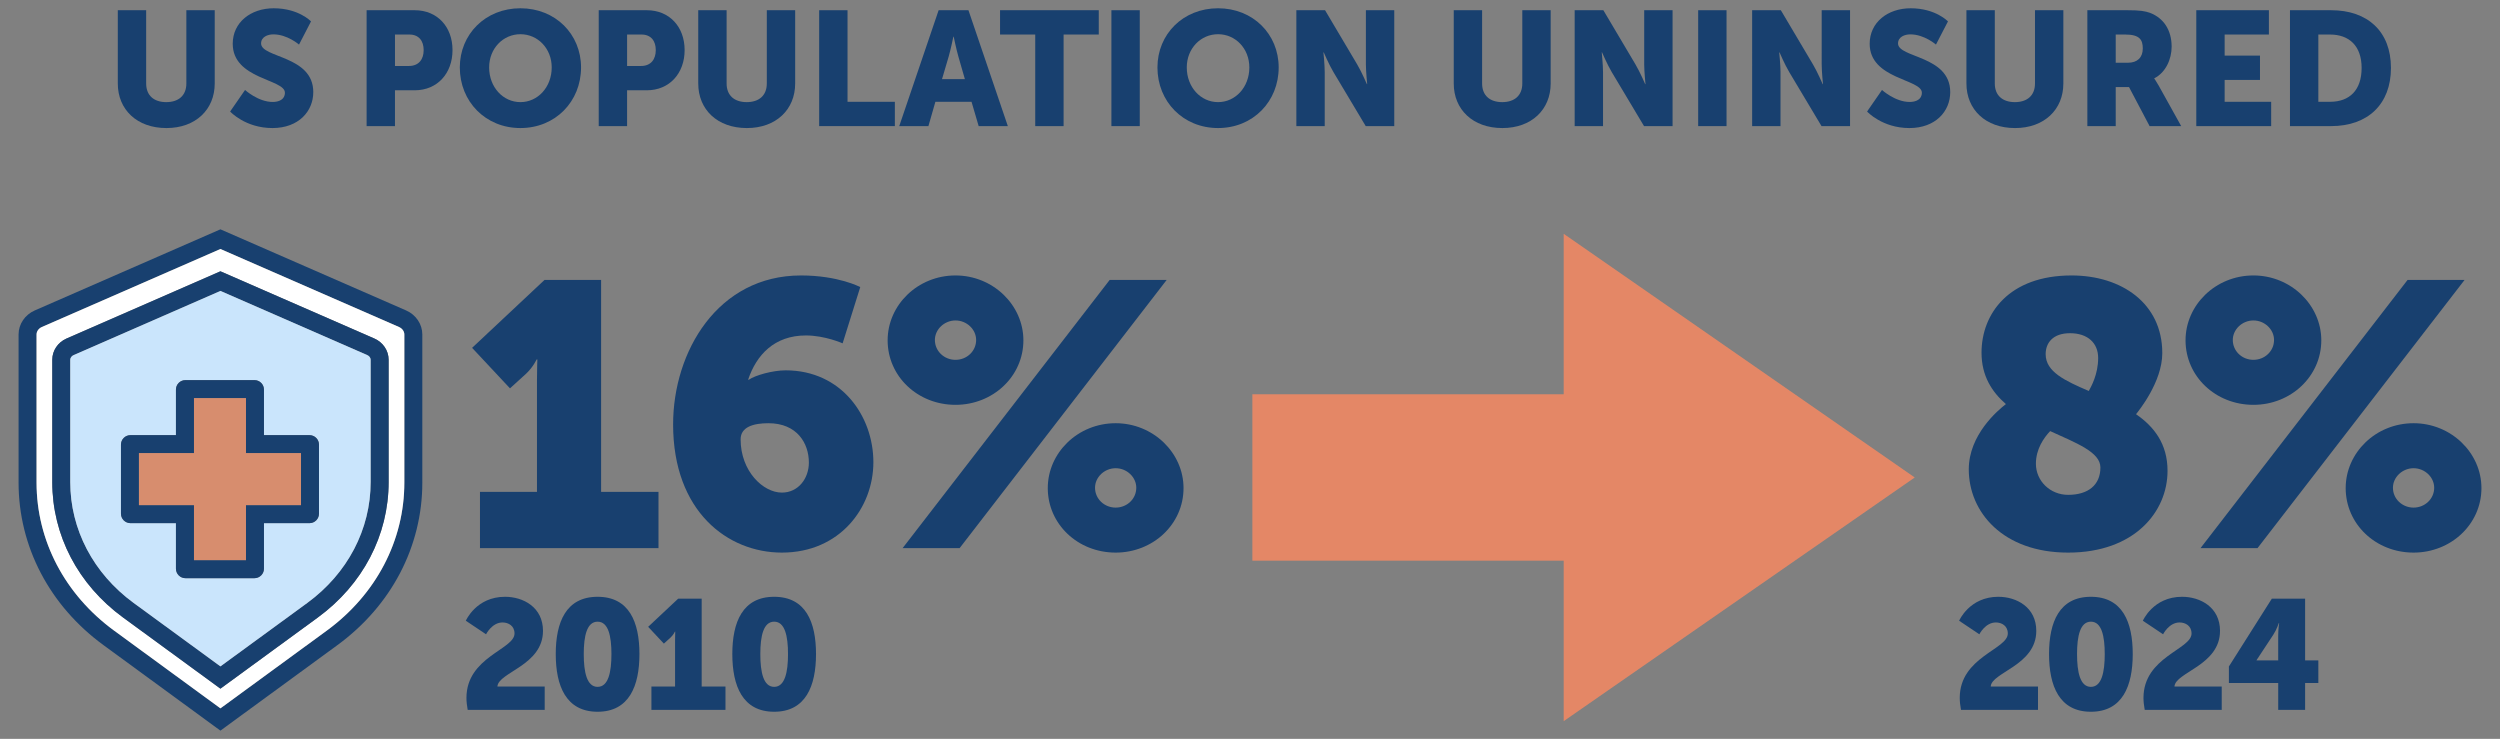 <?xml version="1.0" encoding="UTF-8"?>
<svg id="Layer_1" xmlns="http://www.w3.org/2000/svg" version="1.1" viewBox="0 0 983.787 290.766">
  <rect x="0" y="0" width="983.787" height="290.766" fill="#808080" stroke="none"/>
  <!-- Generator: Adobe Illustrator 30.0.0, SVG Export Plug-In . SVG Version: 2.1.1 Build 123)  -->
  <defs>
    <style>
      .st0 {
        fill: #fff;
      }

      .st1 {
        fill: #e48766;
      }

      .st2 {
        fill: #18406f;
      }

      .st3 {
        fill: #d78d6e;
      }

      .st4 {
        fill: #cae5fc;
      }
    </style>
  </defs>
  <g>
    <path class="st2" d="M46.356,4.022h11.162v28.829c0,4.783,3.125,7.335,7.909,7.335s7.908-2.552,7.908-7.335V4.022h11.162v28.829c0,10.269-7.526,17.54-19.007,17.54-11.608,0-19.135-7.271-19.135-17.54V4.022Z"/>
    <path class="st2" d="M96.427,35.402s5.167,4.72,10.907,4.72c2.296,0,4.783-.893,4.783-3.635,0-5.422-20.537-5.23-20.537-19.263,0-8.419,7.079-13.968,16.137-13.968,9.822,0,14.67,5.166,14.67,5.166l-4.721,9.121s-4.592-4.019-10.077-4.019c-2.296,0-4.848,1.021-4.848,3.572,0,5.74,20.538,4.72,20.538,19.134,0,7.591-5.804,14.16-16.073,14.16-10.715,0-16.646-6.506-16.646-6.506l5.867-8.483Z"/>
    <path class="st2" d="M144.266,4.022h18.943c8.865,0,14.861,6.505,14.861,15.689s-5.996,15.818-14.861,15.818h-7.781v14.096h-11.162V4.022ZM160.913,25.962c3.891,0,5.804-2.615,5.804-6.251s-1.913-6.123-5.612-6.123h-5.677v12.374h5.485Z"/>
    <path class="st2" d="M204.797,3.256c13.776,0,23.854,10.205,23.854,23.28,0,13.394-10.078,23.854-23.854,23.854s-23.854-10.461-23.854-23.854c0-13.075,10.077-23.28,23.854-23.28ZM204.797,40.186c6.824,0,12.31-5.868,12.31-13.649,0-7.463-5.485-13.075-12.31-13.075s-12.311,5.612-12.311,13.075c0,7.781,5.485,13.649,12.311,13.649Z"/>
    <path class="st2" d="M235.605,4.022h18.943c8.865,0,14.861,6.505,14.861,15.689s-5.996,15.818-14.861,15.818h-7.781v14.096h-11.162V4.022ZM252.253,25.962c3.891,0,5.804-2.615,5.804-6.251s-1.913-6.123-5.612-6.123h-5.677v12.374h5.485Z"/>
    <path class="st2" d="M274.77,4.022h11.162v28.829c0,4.783,3.125,7.335,7.909,7.335s7.908-2.552,7.908-7.335V4.022h11.162v28.829c0,10.269-7.526,17.54-19.007,17.54-11.608,0-19.135-7.271-19.135-17.54V4.022Z"/>
    <path class="st2" d="M322.353,4.022h11.162v36.036h18.624v9.567h-29.786V4.022Z"/>
    <path class="st2" d="M382.31,40.058h-14.224l-2.742,9.567h-11.48l15.499-45.604h11.735l15.499,45.604h-11.48l-2.807-9.567ZM375.166,14.418s-1.021,4.975-1.85,7.845l-2.615,8.865h8.993l-2.551-8.865c-.829-2.87-1.85-7.845-1.85-7.845h-.128Z"/>
    <path class="st2" d="M407.378,13.588h-13.841V4.022h38.844v9.566h-13.841v36.037h-11.162V13.588Z"/>
    <path class="st2" d="M437.356,4.022h11.162v45.604h-11.162V4.022Z"/>
    <path class="st2" d="M479.326,3.256c13.776,0,23.854,10.205,23.854,23.28,0,13.394-10.078,23.854-23.854,23.854s-23.854-10.461-23.854-23.854c0-13.075,10.077-23.28,23.854-23.28ZM479.326,40.186c6.824,0,12.31-5.868,12.31-13.649,0-7.463-5.485-13.075-12.31-13.075s-12.311,5.612-12.311,13.075c0,7.781,5.485,13.649,12.311,13.649Z"/>
    <path class="st2" d="M510.136,4.022h11.29l12.628,21.303c1.786,2.998,3.827,7.781,3.827,7.781h.128s-.511-4.911-.511-7.781V4.022h11.162v45.604h-11.226l-12.692-21.239c-1.786-2.998-3.827-7.781-3.827-7.781h-.128s.511,4.911.511,7.781v21.239h-11.162V4.022Z"/>
    <path class="st2" d="M572.07,4.022h11.162v28.829c0,4.783,3.125,7.335,7.909,7.335s7.908-2.552,7.908-7.335V4.022h11.162v28.829c0,10.269-7.526,17.54-19.007,17.54-11.608,0-19.135-7.271-19.135-17.54V4.022Z"/>
    <path class="st2" d="M619.654,4.022h11.29l12.628,21.303c1.786,2.998,3.827,7.781,3.827,7.781h.128s-.511-4.911-.511-7.781V4.022h11.162v45.604h-11.226l-12.692-21.239c-1.786-2.998-3.827-7.781-3.827-7.781h-.128s.511,4.911.511,7.781v21.239h-11.162V4.022Z"/>
    <path class="st2" d="M668.258,4.022h11.162v45.604h-11.162V4.022Z"/>
    <path class="st2" d="M689.498,4.022h11.29l12.628,21.303c1.786,2.998,3.827,7.781,3.827,7.781h.128s-.511-4.911-.511-7.781V4.022h11.162v45.604h-11.226l-12.692-21.239c-1.786-2.998-3.827-7.781-3.827-7.781h-.128s.511,4.911.511,7.781v21.239h-11.162V4.022Z"/>
    <path class="st2" d="M740.59,35.402s5.167,4.72,10.907,4.72c2.296,0,4.783-.893,4.783-3.635,0-5.422-20.537-5.23-20.537-19.263,0-8.419,7.079-13.968,16.137-13.968,9.822,0,14.67,5.166,14.67,5.166l-4.72,9.121s-4.593-4.019-10.078-4.019c-2.296,0-4.848,1.021-4.848,3.572,0,5.74,20.538,4.72,20.538,19.134,0,7.591-5.804,14.16-16.073,14.16-10.715,0-16.646-6.506-16.646-6.506l5.867-8.483Z"/>
    <path class="st2" d="M773.821,4.022h11.162v28.829c0,4.783,3.125,7.335,7.909,7.335s7.908-2.552,7.908-7.335V4.022h11.162v28.829c0,10.269-7.526,17.54-19.007,17.54-11.608,0-19.135-7.271-19.135-17.54V4.022Z"/>
    <path class="st2" d="M821.405,4.022h15.882c4.656,0,6.889.318,8.865,1.084,5.167,1.978,8.42,6.633,8.42,13.267,0,4.848-2.297,10.142-6.825,12.438v.127s.638.829,1.723,2.743l8.865,15.945h-12.438l-8.1-15.371h-5.23v15.371h-11.162V4.022ZM837.415,24.687c3.571,0,5.804-1.978,5.804-5.613,0-3.444-1.275-5.485-6.889-5.485h-3.763v11.099h4.848Z"/>
    <path class="st2" d="M864.27,4.022h28.574v9.566h-17.412v8.292h13.904v9.567h-13.904v8.61h18.306v9.567h-29.468V4.022Z"/>
    <path class="st2" d="M901.138,4.022h16.201c14.351,0,23.535,8.355,23.535,22.706s-9.185,22.897-23.535,22.897h-16.201V4.022ZM916.892,40.058c7.718,0,12.438-4.592,12.438-13.33,0-8.675-4.911-13.14-12.438-13.14h-4.592v26.47h4.592Z"/>
  </g>
  <g>
    <g>
      <path class="st2" d="M183.554,274.636c0-16.161,18.916-19.039,18.916-25.345,0-3.061-2.448-4.346-4.714-4.346-4.162,0-6.488,4.652-6.488,4.652l-7.959-5.326s4.041-9.428,15.428-9.428c7.162,0,14.937,4.102,14.937,13.407,0,13.651-17.631,16.284-17.937,21.916h18.61v9.183h-30.304c-.306-1.714-.489-3.244-.489-4.714Z"/>
      <path class="st2" d="M218.695,257.372c0-12.55,4.04-22.528,16.468-22.528s16.468,9.979,16.468,22.528-4.04,22.712-16.468,22.712-16.468-10.162-16.468-22.712ZM240.611,257.372c0-7.102-1.225-12.733-5.448-12.733s-5.448,5.632-5.448,12.733c0,7.163,1.225,12.917,5.448,12.917s5.448-5.754,5.448-12.917Z"/>
      <path class="st2" d="M256.344,270.167h9.306v-18.243c0-1.653.062-3.367.062-3.367h-.123s-.551,1.225-1.714,2.326l-2.632,2.388-6.184-6.611,11.815-11.081h9.244v34.589h9.366v9.183h-29.141v-9.183Z"/>
      <path class="st2" d="M288.179,257.372c0-12.55,4.04-22.528,16.468-22.528s16.468,9.979,16.468,22.528-4.04,22.712-16.468,22.712-16.468-10.162-16.468-22.712ZM310.095,257.372c0-7.102-1.225-12.733-5.448-12.733s-5.448,5.632-5.448,12.733c0,7.163,1.225,12.917,5.448,12.917s5.448-5.754,5.448-12.917Z"/>
    </g>
    <g>
      <path class="st2" d="M771.188,274.636c0-16.161,18.916-19.039,18.916-25.345,0-3.061-2.447-4.346-4.713-4.346-4.162,0-6.488,4.652-6.488,4.652l-7.959-5.326s4.041-9.428,15.428-9.428c7.162,0,14.936,4.102,14.936,13.407,0,13.651-17.631,16.284-17.936,21.916h18.609v9.183h-30.303c-.307-1.714-.49-3.244-.49-4.714Z"/>
      <path class="st2" d="M806.329,257.372c0-12.55,4.041-22.528,16.469-22.528s16.467,9.979,16.467,22.528-4.039,22.712-16.467,22.712-16.469-10.162-16.469-22.712ZM828.245,257.372c0-7.102-1.225-12.733-5.447-12.733s-5.449,5.632-5.449,12.733c0,7.163,1.225,12.917,5.449,12.917s5.447-5.754,5.447-12.917Z"/>
      <path class="st2" d="M843.489,274.636c0-16.161,18.916-19.039,18.916-25.345,0-3.061-2.447-4.346-4.713-4.346-4.162,0-6.488,4.652-6.488,4.652l-7.959-5.326s4.041-9.428,15.428-9.428c7.162,0,14.936,4.102,14.936,13.407,0,13.651-17.631,16.284-17.936,21.916h18.609v9.183h-30.303c-.307-1.714-.49-3.244-.49-4.714Z"/>
      <path class="st2" d="M877.101,262.27l16.896-26.691h13.1v24.304h5.203v8.877h-5.203v10.591h-10.59v-10.591h-19.406v-6.489ZM896.507,259.882v-9.795c0-2.387.367-4.897.367-4.897h-.123s-.918,2.694-2.143,4.53l-6.611,10.04v.122h8.51Z"/>
    </g>
    <polygon class="st1" points="615.336 92.005 615.336 155.159 492.826 155.159 492.826 220.632 615.336 220.632 615.336 283.786 753.477 187.896 615.336 92.005"/>
    <g>
      <path class="st2" d="M188.876,193.549h22.433v-43.979c0-3.984.147-8.117.147-8.117h-.295s-1.328,2.952-4.133,5.608l-6.346,5.756-14.906-15.939,28.483-26.712h22.285v83.384h22.58v22.138h-70.249v-22.138Z"/>
      <path class="st2" d="M264.88,166.985c0-28.631,17.562-58.591,50.325-58.591,14.759,0,23.318,4.575,23.318,4.575l-6.937,22.138s-6.937-3.1-14.463-3.1c-12.397,0-19.481,7.675-22.728,17.415h.295c2.509-1.771,9.445-3.689,14.463-3.689,21.99,0,34.535,18.005,34.535,36.157,0,17.858-13.136,35.567-36.011,35.567-21.252,0-42.799-16.086-42.799-50.473ZM318.305,182.037c0-7.526-4.575-15.496-15.939-15.496-5.902,0-10.921,1.477-10.921,6.347,0,12.544,8.855,20.956,16.234,20.956,6.493,0,10.626-5.607,10.626-11.807Z"/>
      <path class="st2" d="M349.296,133.926c0-13.873,11.807-25.532,26.712-25.532,14.759,0,26.713,11.659,26.713,25.532,0,14.168-11.954,25.384-26.713,25.384-14.905,0-26.712-11.216-26.712-25.384ZM436.666,110.165h22.433l-81.466,105.521h-22.433l81.466-105.521ZM384.125,133.779c0-4.133-3.689-7.675-8.117-7.675s-8.117,3.542-8.117,7.675c0,4.427,3.689,7.821,8.117,7.821s8.117-3.395,8.117-7.821ZM439.027,166.541c14.758,0,26.712,11.659,26.712,25.532,0,14.168-11.954,25.384-26.712,25.384-14.906,0-26.713-11.216-26.713-25.384,0-13.873,11.807-25.532,26.713-25.532ZM439.027,199.748c4.427,0,8.116-3.395,8.116-7.822,0-4.133-3.689-7.675-8.116-7.675s-8.117,3.542-8.117,7.675c0,4.428,3.689,7.822,8.117,7.822Z"/>
    </g>
    <g>
      <path class="st2" d="M789.351,159.015c-5.607-4.87-9.592-11.216-9.592-20.219,0-15.349,10.773-30.402,35.42-30.402,19.627,0,35.715,10.921,35.715,30.55,0,11.364-9.299,22.728-10.332,24.056,7.084,4.87,12.398,11.659,12.398,22.285,0,16.087-12.988,32.173-39.109,32.173-25.68,0-39.109-15.938-39.109-32.763,0-13.578,11.363-23.171,14.609-25.68ZM806.767,169.641c-2.51,2.656-5.609,7.084-5.609,12.84,0,6.789,5.609,12.249,12.693,12.249,7.82,0,12.691-3.837,12.691-10.773,0-6.051-9.445-9.593-19.775-14.315ZM821.968,153.85c.885-1.624,3.689-6.494,3.689-12.987,0-5.903-4.133-9.741-11.07-9.741-6.641,0-9.592,3.689-9.592,8.265,0,6.937,7.674,10.479,16.973,14.464Z"/>
      <path class="st2" d="M860.042,133.926c0-13.873,11.807-25.532,26.711-25.532,14.76,0,26.713,11.659,26.713,25.532,0,14.168-11.953,25.384-26.713,25.384-14.904,0-26.711-11.216-26.711-25.384ZM947.411,110.165h22.432l-81.465,105.521h-22.434l81.467-105.521ZM894.87,133.779c0-4.133-3.689-7.675-8.117-7.675s-8.117,3.542-8.117,7.675c0,4.427,3.691,7.821,8.117,7.821s8.117-3.395,8.117-7.821ZM949.772,166.541c14.758,0,26.711,11.659,26.711,25.532,0,14.168-11.953,25.384-26.711,25.384-14.906,0-26.713-11.216-26.713-25.384,0-13.873,11.807-25.532,26.713-25.532ZM949.772,199.748c4.426,0,8.117-3.395,8.117-7.822,0-4.133-3.691-7.675-8.117-7.675s-8.117,3.542-8.117,7.675c0,4.428,3.689,7.822,8.117,7.822Z"/>
    </g>
    <g>
      <path class="st2" d="M166.189,131.614v58.298c0,25.118-12.177,48.429-33.422,63.958l-46.027,33.645-46.009-33.645c-21.245-15.529-33.422-38.84-33.422-63.958v-58.298c0-4.04,2.495-7.746,6.349-9.44l73.081-31.932,73.1,31.932c3.854,1.694,6.349,5.4,6.349,9.44ZM159.114,189.911v-58.298c0-1.229-.838-2.383-2.123-2.942l-70.251-30.685-70.251,30.685c-1.266.559-2.104,1.713-2.104,2.942v58.298c0,22.827,11.134,44.054,30.517,58.242l41.838,30.592,41.857-30.592c19.383-14.188,30.517-35.414,30.517-58.242Z"/>
      <path class="st0" d="M159.114,131.614v58.298c0,22.827-11.134,44.054-30.517,58.242l-41.857,30.592-41.838-30.592c-19.383-14.188-30.517-35.414-30.517-58.242v-58.298c0-1.229.838-2.383,2.104-2.942l70.251-30.685,70.251,30.685c1.285.559,2.123,1.713,2.123,2.942ZM152.932,189.688v-48.131c0-3.575-2.197-6.852-5.604-8.342l-60.588-26.458-60.569,26.458c-3.407,1.49-5.604,4.767-5.604,8.342v48.131c0,20.928,10.129,40.348,27.836,53.289l38.338,28.022,38.356-28.022c17.689-12.941,27.836-32.361,27.836-53.289Z"/>
      <path class="st2" d="M152.932,141.556v48.131c0,20.928-10.148,40.348-27.836,53.289l-38.356,28.022-38.338-28.022c-17.707-12.941-27.836-32.361-27.836-53.289v-48.131c0-3.575,2.197-6.852,5.604-8.342l60.569-26.458,60.588,26.458c3.407,1.49,5.604,4.767,5.604,8.342ZM145.857,189.688v-48.131c0-.745-.54-1.49-1.378-1.843l-57.739-25.229-57.72,25.229c-.838.354-1.378,1.099-1.378,1.843v48.131c0,18.638,9.086,35.973,24.931,47.573l34.167,24.969,34.185-24.969c15.845-11.6,24.931-28.935,24.931-47.573Z"/>
      <path class="st4" d="M145.857,141.556v48.131c0,18.638-9.086,35.973-24.931,47.573l-34.185,24.969-34.167-24.969c-15.845-11.6-24.931-28.935-24.931-47.573v-48.131c0-.745.54-1.49,1.378-1.843l57.72-25.229,57.739,25.229c.838.354,1.378,1.099,1.378,1.843ZM125.525,202.126v-27.147c0-2.067-1.676-3.743-3.743-3.743h-17.912v-17.912c0-2.067-1.676-3.743-3.743-3.743h-27.147c-2.067,0-3.743,1.676-3.743,3.743v17.912h-17.893c-2.067,0-3.743,1.676-3.743,3.743v27.147c0,2.067,1.676,3.743,3.743,3.743h17.893v17.912c0,2.048,1.676,3.743,3.743,3.743h27.147c2.067,0,3.743-1.694,3.743-3.743v-17.912h17.912c2.067,0,3.743-1.676,3.743-3.743Z"/>
      <path class="st2" d="M125.525,174.978v27.147c0,2.067-1.676,3.743-3.743,3.743h-17.912v17.912c0,2.048-1.676,3.743-3.743,3.743h-27.147c-2.067,0-3.743-1.694-3.743-3.743v-17.912h-17.893c-2.067,0-3.743-1.676-3.743-3.743v-27.147c0-2.067,1.676-3.743,3.743-3.743h17.893v-17.912c0-2.067,1.676-3.743,3.743-3.743h27.147c2.067,0,3.743,1.676,3.743,3.743v17.912h17.912c2.067,0,3.743,1.676,3.743,3.743ZM118.449,198.774v-20.463h-21.654v-21.636h-20.463v21.636h-21.654v20.463h21.654v21.654h20.463v-21.654h21.654Z"/>
      <polygon class="st3" points="118.449 178.311 118.449 198.774 103.87 198.774 96.795 198.774 96.795 205.868 96.795 220.428 76.332 220.428 76.332 205.868 76.332 198.774 69.238 198.774 54.677 198.774 54.677 178.311 69.238 178.311 76.332 178.311 76.332 171.236 76.332 156.675 96.795 156.675 96.795 171.236 96.795 178.311 103.87 178.311 118.449 178.311"/>
    </g>
  </g>
</svg>